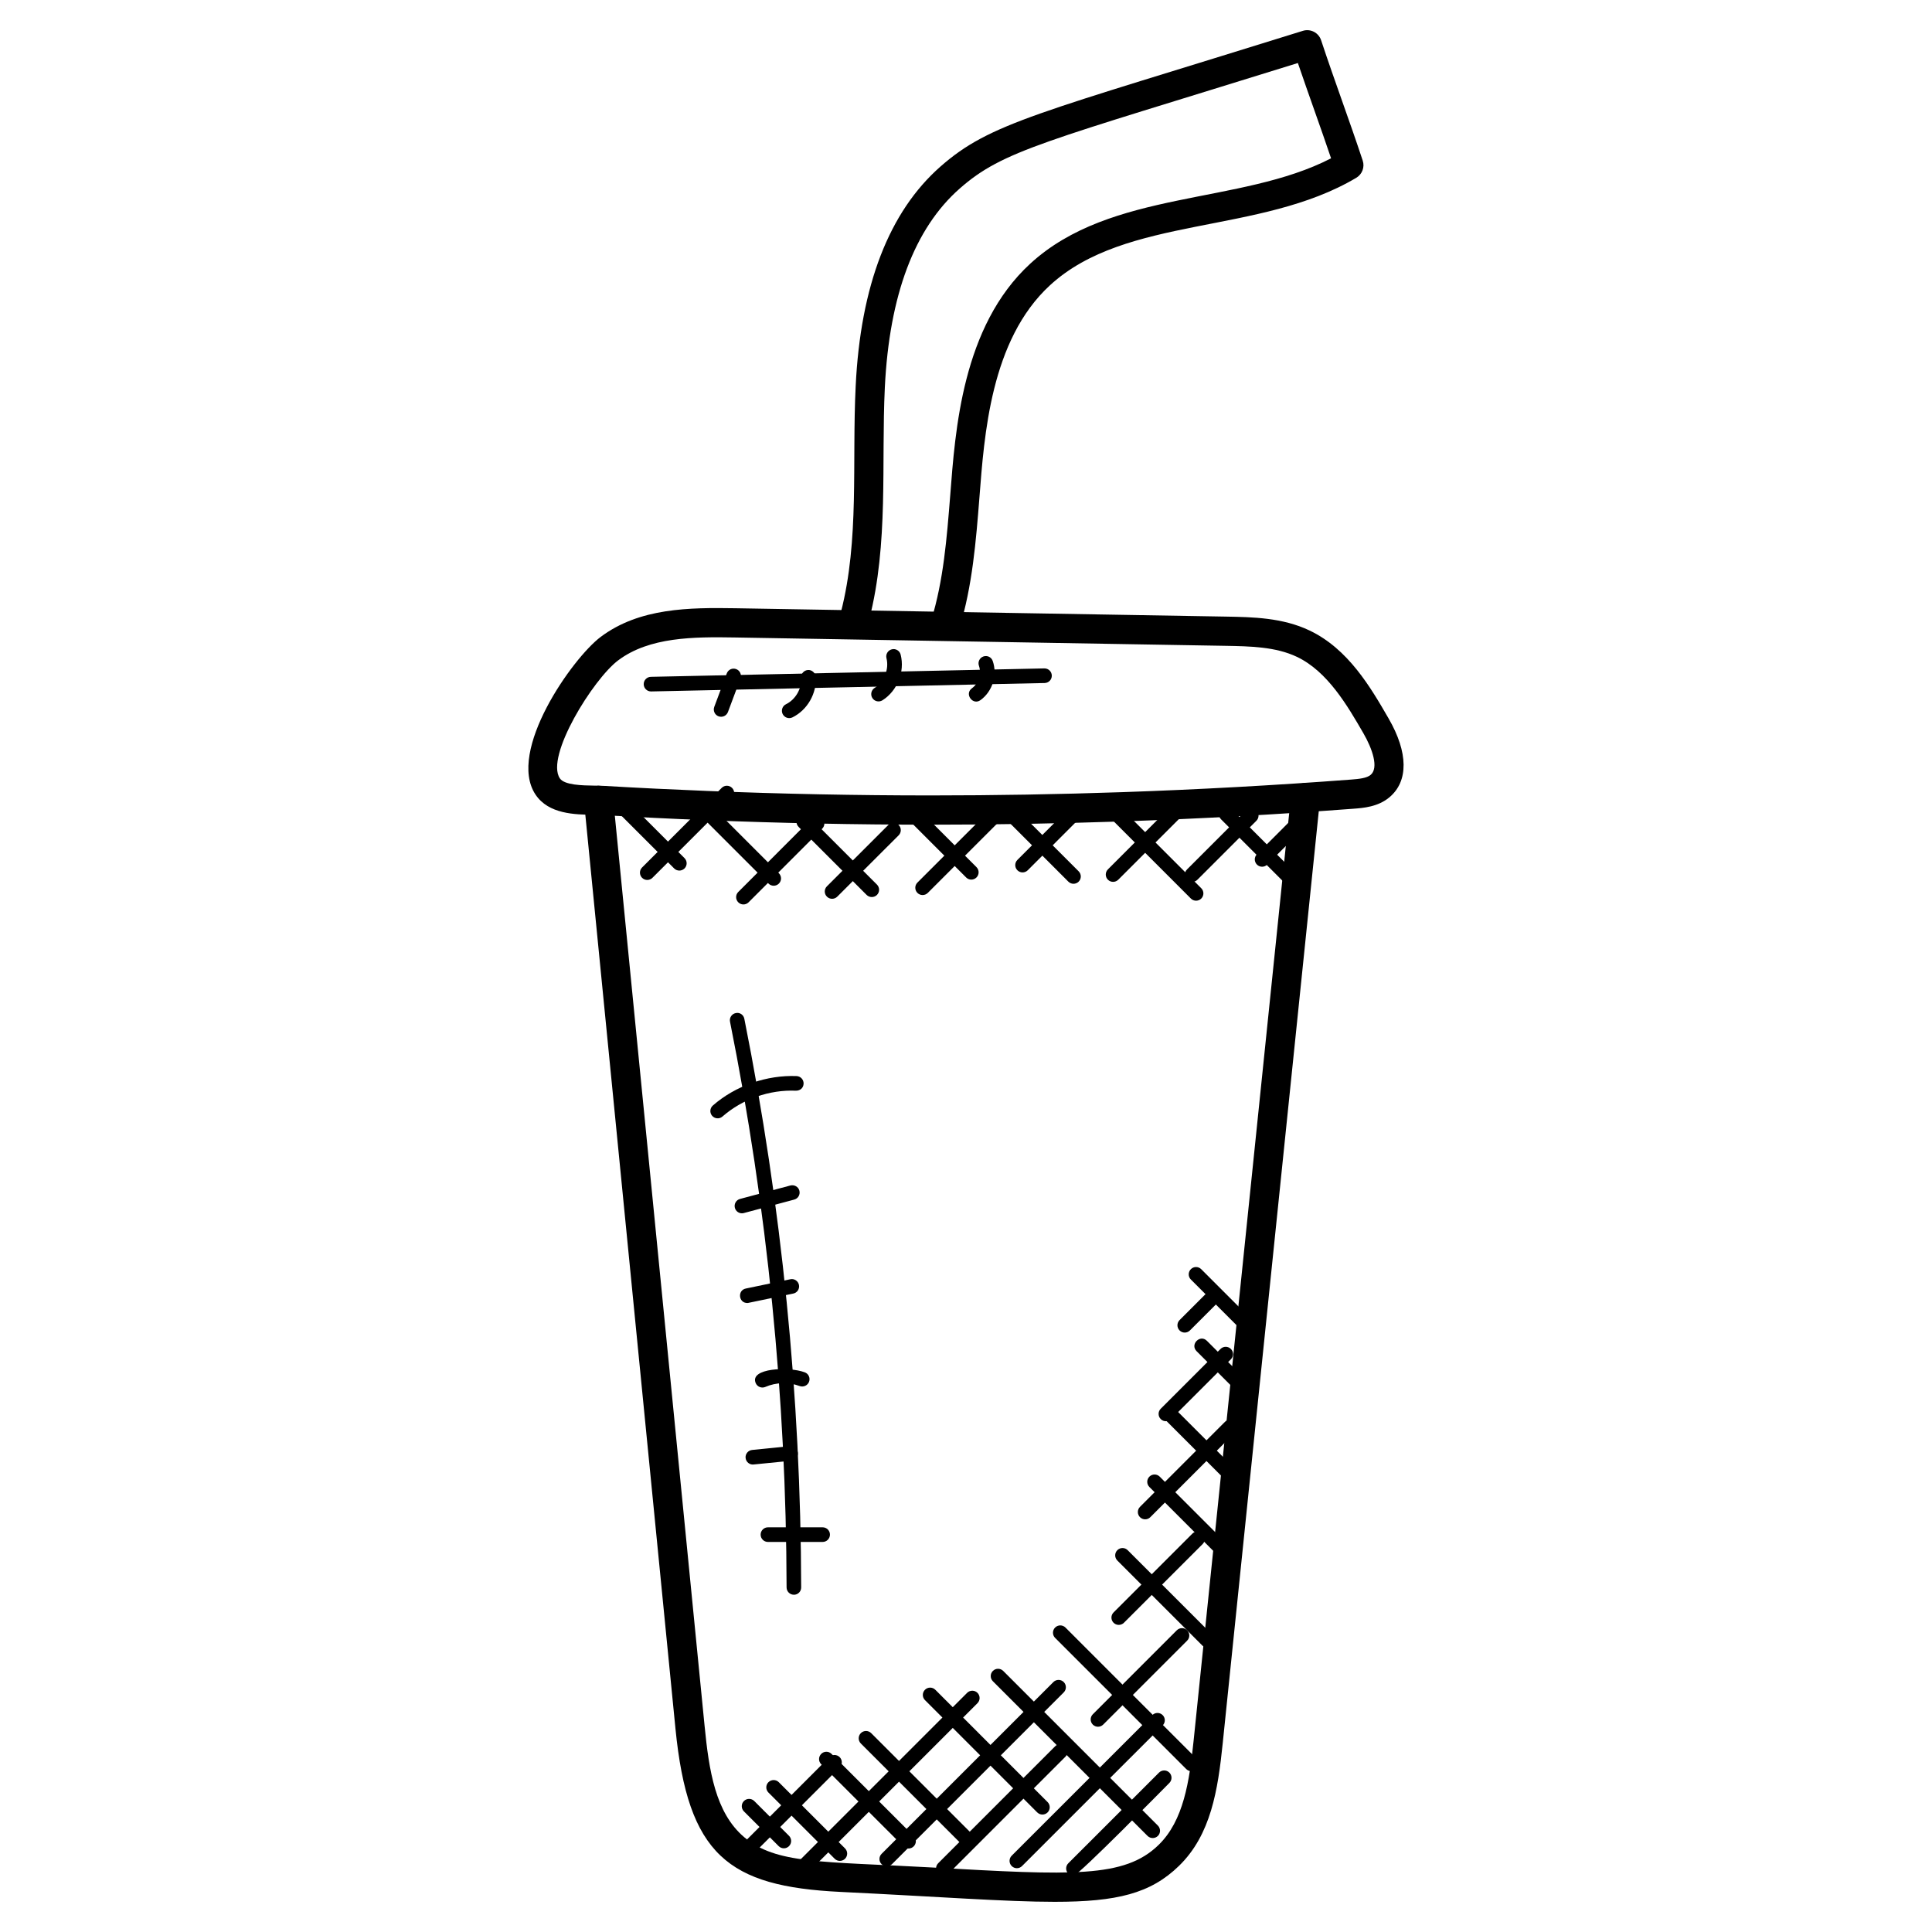 <?xml version="1.0" encoding="UTF-8"?>
<!-- Uploaded to: ICON Repo, www.svgrepo.com, Generator: ICON Repo Mixer Tools -->
<svg fill="#000000" width="800px" height="800px" version="1.1" viewBox="144 144 512 512" xmlns="http://www.w3.org/2000/svg">
 <g>
  <path d="m390.68 362.55c-19.781 0-39.816-0.402-59.559-1.195-9.098-0.363-18.199-0.805-27.289-1.34-0.73-0.039-1.551-0.055-2.426-0.07-5.07-0.078-12.023-0.18-15.488-5.371-7.648-11.465 9.766-36.164 17.277-41.793 10.301-7.727 23.539-7.781 35.668-7.59l130.04 2.215c7.016 0.125 14.977 0.262 22.145 3.684 10.285 4.898 16.207 15.113 20.957 23.332 5.207 9 5.285 16.602 0.219 20.859-3.039 2.559-6.945 2.844-9.543 3.039-20.254 1.535-40.793 2.66-61.031 3.356-16.91 0.578-34.062 0.875-50.973 0.875zm-82.844-43.562c-6.656 5-19.363 25.453-15.473 31.281 1.203 1.805 5.984 1.883 9.152 1.93 1 0.016 1.938 0.031 2.758 0.078 9.047 0.535 18.098 0.969 27.145 1.332 19.648 0.789 39.578 1.188 59.246 1.188h0.008c16.836 0 33.895-0.293 50.707-0.867 20.145-0.691 40.566-1.812 60.719-3.34 2.117-0.164 4.102-0.371 5.133-1.238 2.211-1.859 0.457-6.93-1.93-11.055-4.215-7.285-9.473-16.348-17.586-20.215-5.656-2.699-12.426-2.812-18.949-2.93l-130.04-2.215c-10.891-0.18-22.602-0.156-30.887 6.051z"/>
  <path d="m423.52 648c-13.016 0-30.477-1.348-56.73-2.621-29.855-1.441-40.461-9.781-43.785-43.258l-24.227-245.64c-0.203-2.133 1.348-4.031 3.481-4.238 2.156-0.172 4.023 1.348 4.238 3.473l24.223 245.64c1.164 11.852 2.852 23.027 10.473 29.492 8.496 7.199 20.363 6.41 50 8.062 36.973 2.07 50.785 2.844 59.852-5.992 6.606-6.426 8.16-16.781 9.285-27.727l25.789-250.24c0.219-2.133 2.231-3.613 4.246-3.457 2.133 0.219 3.684 2.125 3.457 4.254l-25.789 250.24c-1.277 12.418-3.125 24.246-11.586 32.484-7.551 7.359-16.512 9.527-32.926 9.527z"/>
  <path d="m394.52 313.34c-0.371 0-0.758-0.055-1.141-0.172-2.047-0.629-3.195-2.789-2.574-4.836 3.231-10.566 4.094-21.5 5.016-33.074 1.332-17.051 3.109-44.73 21.176-61.355 21.43-19.727 55.73-15.531 79.75-27.949-2.75-8.16-5.891-16.711-8.797-25.254-67.426 20.973-78.059 23.105-89.617 33.266-11.984 10.535-18.656 28.273-19.844 52.738-0.969 20.184 1.039 41.312-4.148 61.504-0.535 2.07-2.691 3.316-4.711 2.789-2.078-0.535-3.324-2.644-2.789-4.719 4.945-19.23 2.914-39.562 3.922-59.953 1.285-26.633 8.852-46.211 22.461-58.18 13.199-11.609 25.547-13.984 96.051-35.973 2.008-0.629 4.164 0.48 4.828 2.481 3.695 11.152 7.519 21.285 11.031 31.91 0.574 1.727-0.141 3.621-1.699 4.551-25.57 15.199-61 9.914-81.184 28.492-15.758 14.496-17.41 39.809-18.695 56.266-0.906 11.48-1.844 23.352-5.324 34.723-0.52 1.668-2.055 2.746-3.711 2.746z"/>
  <path d="m324.03 374.71c-0.496 0-0.992-0.188-1.371-0.566l-15.004-14.996c-0.758-0.758-0.758-1.984 0-2.742 0.758-0.758 1.984-0.758 2.742 0l15.004 15.004c0.758 0.758 0.758 1.984 0 2.742-0.379 0.363-0.867 0.559-1.371 0.559z"/>
  <path d="m347.67 378.16-17.02-17.02c-0.758-0.758-0.758-1.984 0-2.742 0.758-0.758 1.984-0.758 2.742 0l17.02 17.02c0.758 0.758 0.758 1.984 0 2.742-0.758 0.754-1.98 0.762-2.742 0z"/>
  <path d="m373.66 381.16-18.02-18.02c-0.758-0.758-0.758-1.984 0-2.734 0.758-0.758 1.984-0.758 2.742 0l18.02 18.02c0.758 0.758 0.758 1.984 0 2.742-0.75 0.742-1.973 0.75-2.742-0.008z"/>
  <path d="m400.04 376.54-15.402-15.41c-0.758-0.758-0.758-1.984 0-2.742 0.766-0.758 1.992-0.75 2.734 0l15.402 15.41c0.758 0.758 0.758 1.984 0 2.742-0.746 0.746-1.969 0.77-2.734 0z"/>
  <path d="m427.12 377.64-16.996-16.996c-0.758-0.758-0.758-1.984 0-2.734 0.758-0.758 1.984-0.758 2.734 0l16.996 16.996c0.758 0.758 0.758 1.984 0 2.742-0.75 0.746-1.973 0.754-2.734-0.008z"/>
  <path d="m459.6 382.13-21.996-21.996c-0.758-0.758-0.758-1.984 0-2.742 0.758-0.758 1.984-0.758 2.742 0l21.996 21.996c0.758 0.758 0.758 1.984 0 2.742-0.75 0.75-1.973 0.758-2.742 0z"/>
  <path d="m487.47 380.2c-0.496 0-0.992-0.188-1.371-0.566l-18.5-18.5c-0.758-0.758-0.758-1.984 0-2.742 0.758-0.758 1.984-0.758 2.742 0l18.5 18.5c0.758 0.758 0.758 1.984 0 2.742-0.379 0.371-0.867 0.566-1.371 0.566z"/>
  <path d="m314.16 376.63c-0.758-0.758-0.758-1.984 0-2.742l21.098-21.09c0.766-0.766 1.992-0.75 2.742 0 0.758 0.758 0.758 1.984 0 2.742l-21.098 21.09c-0.758 0.754-1.98 0.762-2.742 0z"/>
  <path d="m339.65 383.12c-0.758-0.758-0.758-1.984 0-2.742l19.508-19.523c0.75-0.75 1.977-0.758 2.742 0 0.758 0.758 0.758 1.984 0 2.742l-19.516 19.523c-0.766 0.766-1.988 0.75-2.734 0z"/>
  <path d="m363.14 381.62c-0.758-0.758-0.758-1.984 0-2.734l16.27-16.262c0.758-0.766 1.984-0.75 2.742 0 0.758 0.758 0.758 1.984 0 2.742l-16.27 16.262c-0.75 0.742-1.977 0.758-2.742-0.008z"/>
  <path d="m387.13 380.63c-0.758-0.758-0.758-1.984 0-2.742l21.082-21.074c0.758-0.758 1.984-0.758 2.742 0 0.758 0.758 0.758 1.984 0 2.742l-21.082 21.074c-0.758 0.75-1.984 0.758-2.742 0z"/>
  <path d="m413.62 374.63c-0.758-0.758-0.758-1.984 0-2.742l16.664-16.672c0.758-0.758 1.984-0.758 2.742 0 0.758 0.758 0.758 1.984 0 2.742l-16.664 16.672c-0.758 0.754-1.984 0.762-2.742 0z"/>
  <path d="m438.98 377.7c-0.496 0-0.992-0.188-1.371-0.566-0.758-0.758-0.758-1.984 0-2.742l17.547-17.547c0.758-0.758 1.984-0.758 2.742 0 0.758 0.758 0.758 1.984 0 2.742l-17.547 17.547c-0.379 0.371-0.867 0.566-1.371 0.566z"/>
  <path d="m458.59 374.39 15.625-15.625c0.758-0.758 1.984-0.758 2.742 0 0.758 0.758 0.758 1.984 0 2.742l-15.625 15.625c-1.801 1.797-4.562-0.922-2.742-2.742z"/>
  <path d="m477.1 373.12c-0.758-0.758-0.758-1.984 0-2.742l12.262-12.27c0.758-0.758 1.984-0.758 2.742 0 0.758 0.758 0.758 1.984 0 2.742l-12.262 12.27c-0.75 0.754-1.984 0.77-2.742 0z"/>
  <path d="m449.48 631.1c-0.496 0-0.992-0.188-1.371-0.566l-40.988-40.988c-0.758-0.758-0.758-1.984 0-2.734 0.758-0.758 1.984-0.758 2.742 0l40.988 40.988c0.758 0.758 0.758 1.984 0 2.742-0.379 0.371-0.875 0.559-1.371 0.559z"/>
  <path d="m458.37 612.82-34.754-34.762c-0.758-0.758-0.758-1.984 0-2.742 0.758-0.758 1.984-0.758 2.742 0l34.754 34.762c0.758 0.758 0.758 1.984 0 2.742-0.75 0.75-1.984 0.758-2.742 0z"/>
  <path d="m462.66 580.11-22.555-22.555c-0.758-0.758-0.758-1.984 0-2.742 0.758-0.758 1.984-0.758 2.742 0l22.555 22.555c0.758 0.758 0.758 1.984 0 2.742-0.758 0.754-1.98 0.762-2.742 0z"/>
  <path d="m467.42 556.89-18.82-18.82c-0.758-0.758-0.758-1.984 0-2.742 0.758-0.758 1.984-0.758 2.742 0l18.82 18.82c0.758 0.758 0.758 1.984 0 2.742-0.75 0.75-1.98 0.766-2.742 0z"/>
  <path d="m469.29 536.75-16.68-16.68c-0.758-0.758-0.758-1.984 0-2.742 0.758-0.758 1.984-0.758 2.742 0l16.68 16.68c0.758 0.758 0.758 1.984 0 2.742-0.75 0.754-1.977 0.762-2.742 0z"/>
  <path d="m471.5 512.47-10.395-10.395c-1.797-1.797 0.922-4.559 2.742-2.742l10.395 10.395c1.824 1.836-0.965 4.523-2.742 2.742z"/>
  <path d="m473.83 496.52c-0.504 0-0.992-0.188-1.371-0.566l-12.867-12.867c-0.758-0.758-0.758-1.984 0-2.742s1.984-0.758 2.742 0l12.867 12.867c0.758 0.758 0.758 1.984 0 2.742-0.379 0.383-0.867 0.566-1.371 0.566z"/>
  <path d="m418.88 624.31-29.754-29.762c-0.758-0.758-0.758-1.984 0-2.742 0.766-0.766 1.992-0.75 2.742 0l29.754 29.762c0.758 0.758 0.758 1.984 0 2.742-0.742 0.746-1.973 0.762-2.742 0z"/>
  <path d="m398.85 632.76-26.719-26.719c-0.758-0.758-0.758-1.984 0-2.742 0.758-0.758 1.984-0.758 2.742 0l26.719 26.719c0.758 0.758 0.758 1.984 0 2.742-0.75 0.754-1.977 0.77-2.742 0z"/>
  <path d="m383.4 633.31-21.773-21.766c-0.758-0.758-0.758-1.984 0-2.742 0.758-0.758 1.984-0.758 2.742 0l21.773 21.766c0.758 0.758 0.758 1.984 0 2.734-0.75 0.762-1.973 0.77-2.742 0.008z"/>
  <path d="m365.2 636.59-17.555-17.547c-0.758-0.758-0.758-1.984 0-2.742 0.758-0.75 1.984-0.758 2.742 0l17.555 17.547c0.758 0.758 0.758 1.984 0 2.742-0.773 0.762-1.996 0.746-2.742 0z"/>
  <path d="m350.36 633.25-9.215-9.215c-0.758-0.758-0.758-1.984 0-2.742 0.766-0.758 1.992-0.75 2.742 0l9.207 9.215c0.758 0.758 0.758 1.984 0 2.742-0.742 0.754-1.969 0.77-2.734 0z"/>
  <path d="m340.65 635.54c-0.758-0.758-0.758-1.984 0-2.742l23.129-23.137c0.758-0.758 1.984-0.758 2.742 0 0.758 0.758 0.758 1.984 0 2.742l-23.129 23.137c-0.758 0.75-1.98 0.758-2.742 0z"/>
  <path d="m354.14 641.52c-0.758-0.758-0.758-1.984 0-2.742l46.156-46.156c0.758-0.758 1.984-0.758 2.742 0 0.758 0.758 0.758 1.984 0 2.742l-46.156 46.156c-0.758 0.754-1.984 0.762-2.742 0z"/>
  <path d="m377.63 638.03c-0.758-0.758-0.758-1.984 0-2.742l45.527-45.527c0.758-0.758 1.984-0.758 2.742 0 0.758 0.758 0.758 1.984 0 2.742l-45.527 45.527c-0.75 0.754-1.98 0.762-2.742 0z"/>
  <path d="m412.11 638.52c-0.758-0.758-0.758-1.984 0-2.742l37.266-37.258c0.766-0.766 1.992-0.75 2.742 0 0.758 0.758 0.758 1.984 0 2.742l-37.266 37.258c-0.75 0.762-1.977 0.77-2.742 0z"/>
  <path d="m392.63 640.52c-0.758-0.758-0.758-1.984 0-2.742l31.004-31.004c0.758-0.758 1.984-0.758 2.742 0 0.758 0.758 0.758 1.984 0 2.742l-31.004 31.004c-0.758 0.754-1.984 0.77-2.742 0z"/>
  <path d="m428.48 641.1c-0.496 0-0.992-0.188-1.371-0.566-0.758-0.758-0.758-1.984 0-2.742l24.043-24.035c0.758-0.758 1.984-0.758 2.742 0 0.758 0.758 0.758 1.984 0 2.742-0.984 0.969-24.168 24.602-25.414 24.602z"/>
  <path d="m433.61 601.04c-0.758-0.758-0.758-1.984 0-2.742l22.254-22.254c0.758-0.758 1.984-0.758 2.742 0s0.758 1.984 0 2.742l-22.254 22.254c-0.758 0.75-1.98 0.758-2.742 0z"/>
  <path d="m439.11 574.05c-0.758-0.758-0.758-1.984 0-2.742l20.867-20.867c0.758-0.758 1.984-0.758 2.742 0 0.758 0.758 0.758 1.984 0 2.742l-20.867 20.867c-0.758 0.75-1.98 0.758-2.742 0z"/>
  <path d="m446.11 546.07c-0.758-0.758-0.758-1.984 0-2.742l22.547-22.555c0.758-0.758 1.984-0.758 2.734 0 0.758 0.758 0.758 1.984 0 2.742l-22.547 22.555c-0.742 0.75-1.977 0.758-2.734 0z"/>
  <path d="m451.61 520.07c-0.758-0.758-0.758-1.984 0-2.742l15.844-15.844c0.758-0.758 1.984-0.758 2.742 0 0.758 0.758 0.758 1.984 0 2.742l-15.844 15.844c-0.75 0.754-1.984 0.762-2.742 0z"/>
  <path d="m456.6 496.58c-0.758-0.758-0.758-1.984 0-2.742l7.07-7.07c0.758-0.758 1.984-0.758 2.742 0 0.758 0.758 0.758 1.984 0 2.742l-7.07 7.07c-0.758 0.754-1.98 0.762-2.742 0z"/>
  <path d="m354.39 566.62c-1.07 0-1.938-0.867-1.938-1.938-0.094-50.234-5.133-100.68-14.992-149.93-0.211-1.047 0.473-2.07 1.52-2.277 1.086-0.246 2.078 0.473 2.277 1.52 9.898 49.504 14.977 100.2 15.059 150.69 0.012 1.07-0.848 1.941-1.926 1.941z"/>
  <path d="m332.73 439.71c-0.707-0.805-0.621-2.031 0.18-2.734 6.062-5.309 14.371-8.113 22.199-7.805 1.07 0.047 1.898 0.953 1.852 2.023-0.047 1.07-0.828 1.844-2.023 1.852-7.031-0.301-14.152 2.195-19.477 6.844-0.805 0.711-2.023 0.617-2.731-0.18z"/>
  <path d="m340.62 465.54c-0.852 0-1.645-0.574-1.867-1.441-0.277-1.031 0.332-2.102 1.371-2.371l13.348-3.566c1.039-0.246 2.109 0.34 2.371 1.371 0.277 1.031-0.332 2.102-1.371 2.371l-13.348 3.566c-0.168 0.047-0.34 0.07-0.504 0.07z"/>
  <path d="m342.04 489.31c-2.316 0-2.66-3.363-0.395-3.836l11.797-2.457c1.031-0.246 2.078 0.457 2.293 1.504 0.211 1.047-0.465 2.078-1.504 2.285l-11.805 2.449c-0.113 0.047-0.254 0.055-0.387 0.055z"/>
  <path d="m344.27 510.54c-1.723-4 8.766-4.441 13.008-2.859 1 0.371 1.504 1.488 1.133 2.496-0.379 1-1.488 1.504-2.496 1.141-2.914-1.094-6.231-1.008-9.094 0.234-0.953 0.414-2.117-0.004-2.551-1.012z"/>
  <path d="m341.59 530.37c-0.109-1.062 0.676-2.016 1.742-2.117l9.992-1c1.047-0.055 2.016 0.676 2.117 1.742 0.109 1.062-0.676 2.016-1.742 2.117l-9.992 0.992c-0.992 0.129-2.008-0.625-2.117-1.734z"/>
  <path d="m362.01 552.63h-14.496c-1.07 0-1.938-0.867-1.938-1.938 0-1.07 0.867-1.938 1.938-1.938h14.496c1.07 0 1.938 0.867 1.938 1.938 0 1.07-0.875 1.938-1.938 1.938z"/>
  <path d="m316.53 327.24c-1.055 0-1.914-0.836-1.938-1.898-0.023-1.07 0.828-1.953 1.898-1.977l104.27-2.231h0.039c1.055 0 1.914 0.836 1.938 1.898 0.023 1.07-0.82 1.953-1.898 1.977l-104.27 2.231h-0.039z"/>
  <path d="m401.58 326.39c1.773-1.277 2.582-3.883 1.852-5.945-0.363-1.008 0.164-2.117 1.172-2.473 1.039-0.355 2.125 0.172 2.473 1.18 1.316 3.711-0.047 8.078-3.231 10.379-2.047 1.504-4.348-1.637-2.266-3.141z"/>
  <path d="m375.18 328.98c-0.566-0.906-0.293-2.102 0.605-2.676 2.527-1.59 3.875-4.977 3.141-7.867-0.262-1.039 0.363-2.086 1.402-2.356 1.016-0.277 2.102 0.355 2.356 1.402 1.156 4.519-0.875 9.609-4.82 12.098-0.91 0.57-2.109 0.312-2.684-0.602z"/>
  <path d="m351.41 333.22c-0.465-0.961-0.078-2.125 0.883-2.59 2.543-1.238 4.231-4.18 4.016-6.992-0.086-1.062 0.723-1.992 1.781-2.078 1.008-0.094 1.992 0.723 2.078 1.789 0.332 4.394-2.203 8.82-6.168 10.766-1.008 0.48-2.121 0.039-2.59-0.895z"/>
  <path d="m334.42 333.83c-1-0.371-1.504-1.488-1.133-2.496l3.316-8.875c0.379-1.008 1.48-1.52 2.496-1.141 1 0.371 1.504 1.488 1.133 2.496l-3.316 8.875c-0.379 1.008-1.488 1.512-2.496 1.141z"/>
 </g>
</svg>